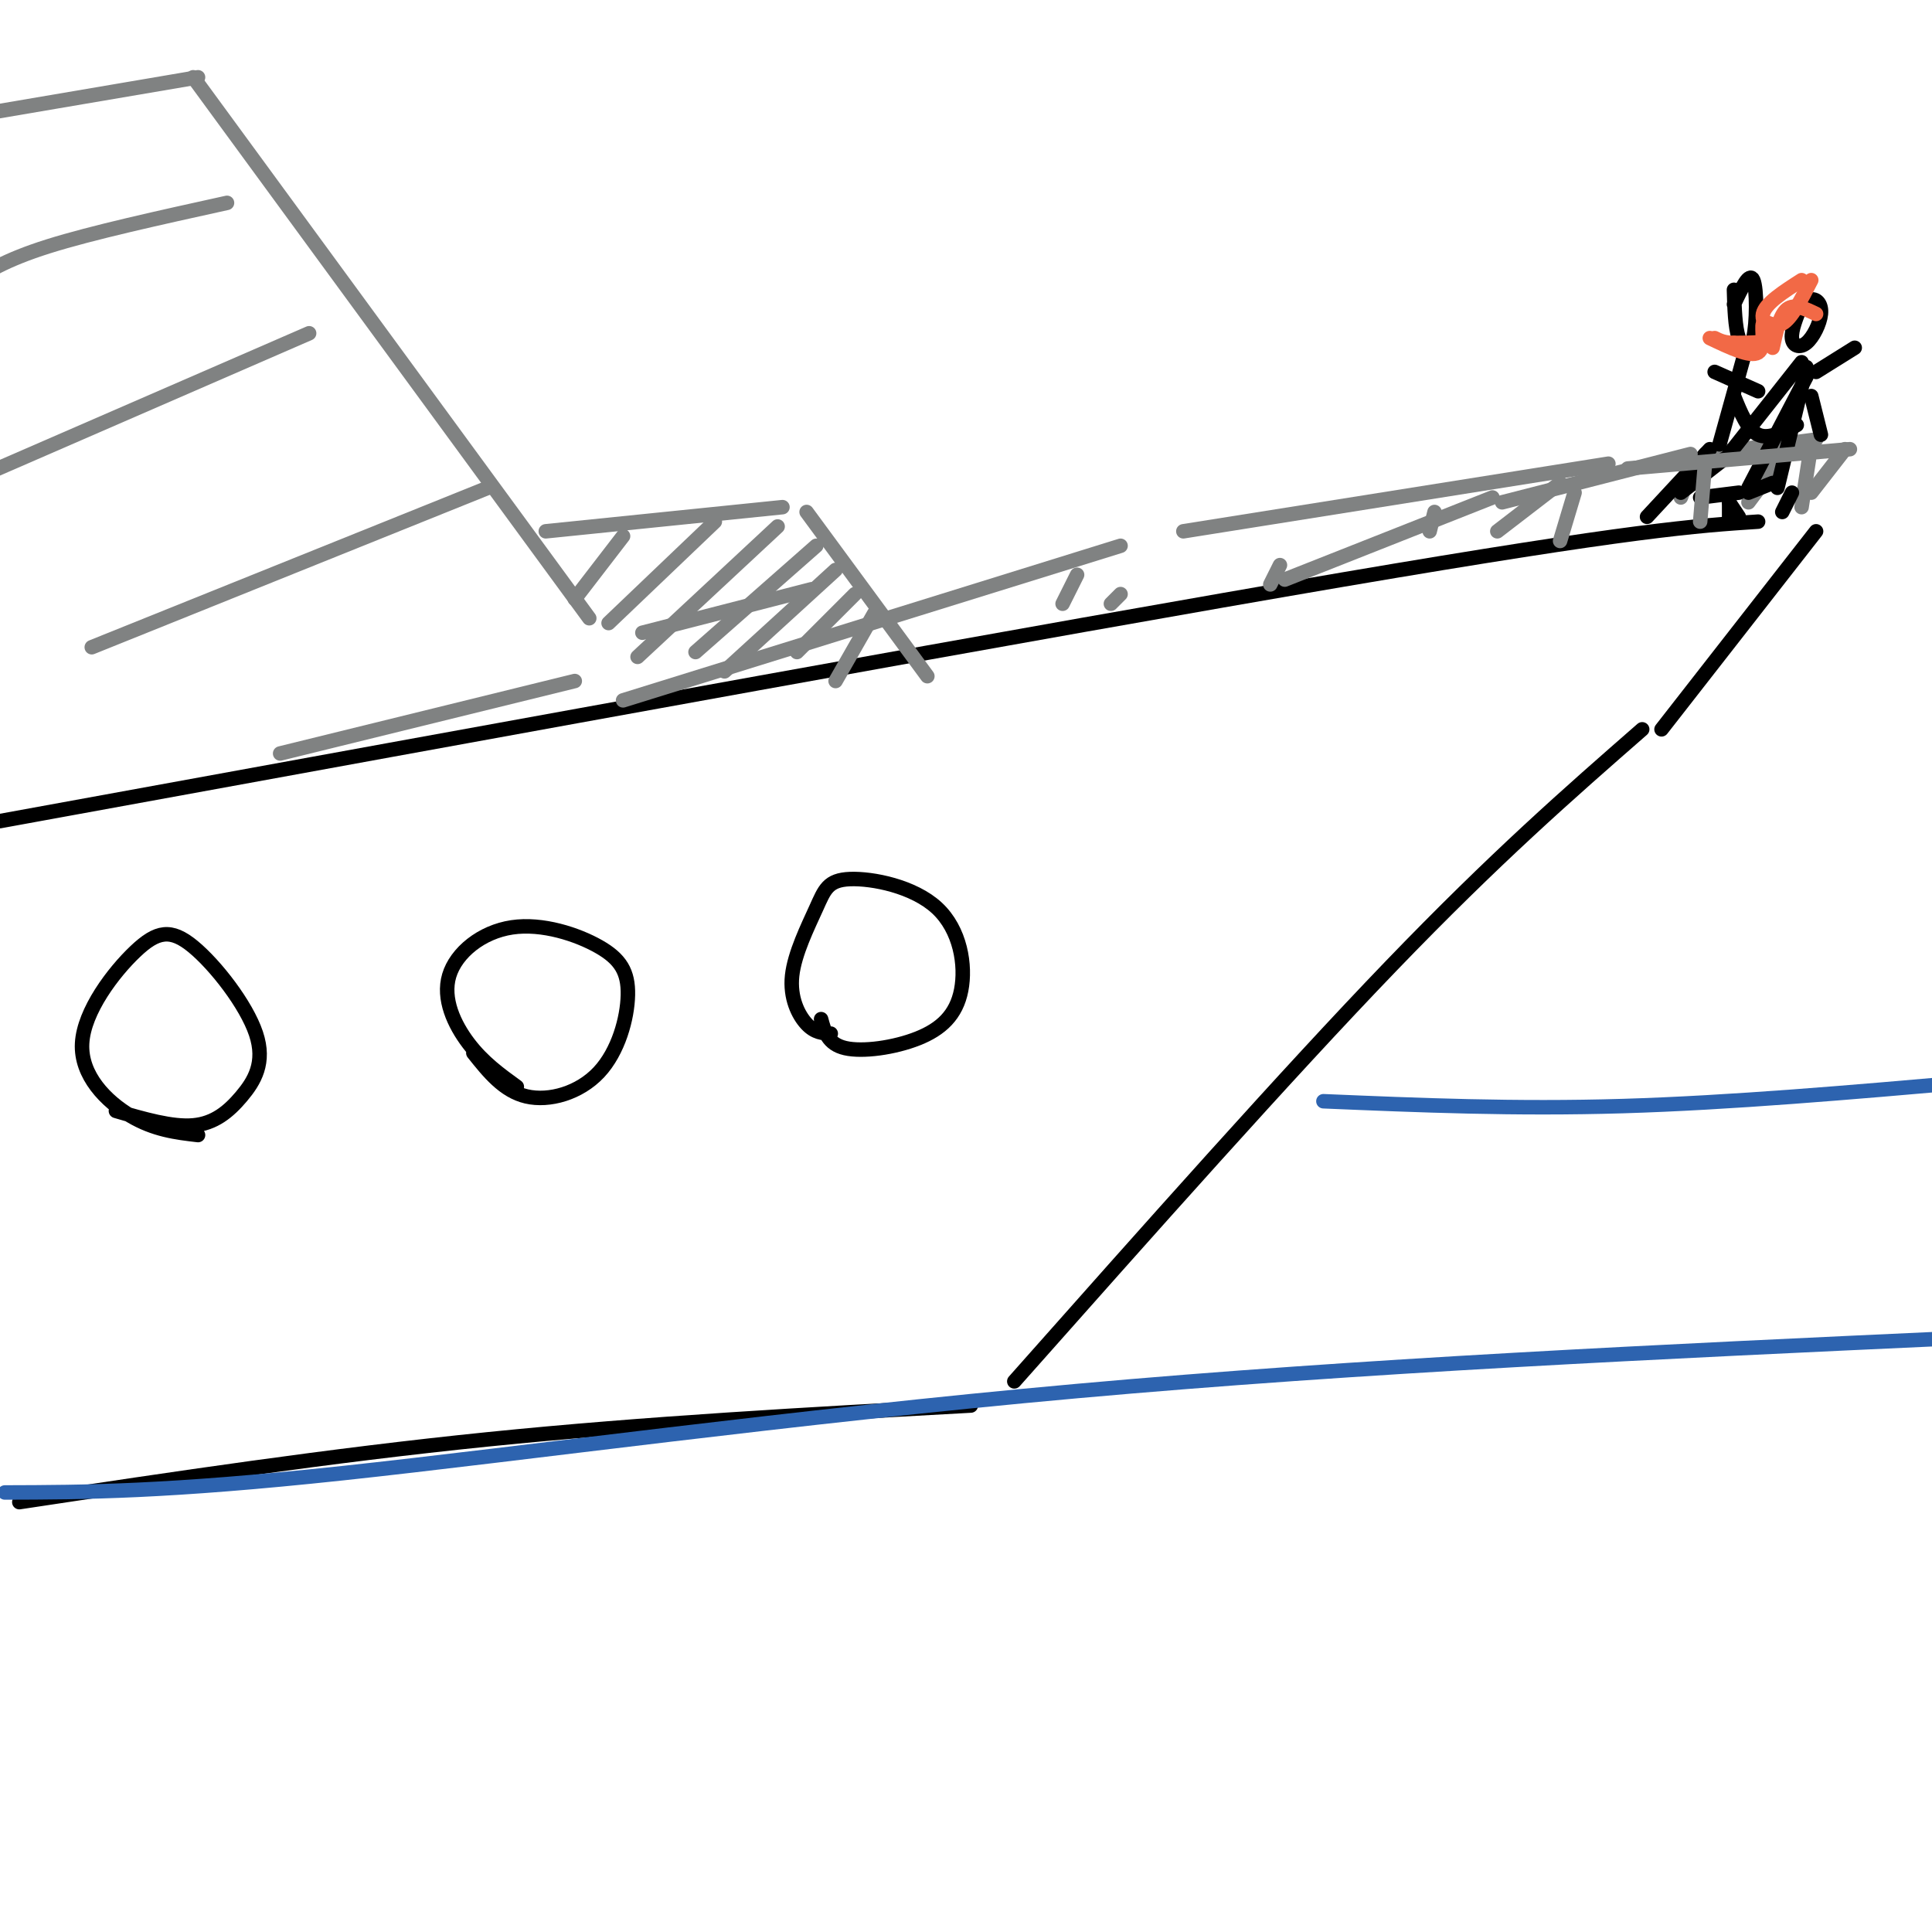 <svg viewBox='0 0 400 400' version='1.1' xmlns='http://www.w3.org/2000/svg' xmlns:xlink='http://www.w3.org/1999/xlink'><g fill='none' stroke='rgb(0,0,0)' stroke-width='3' stroke-linecap='round' stroke-linejoin='round'><path d='M4,311c32.083,-4.833 64.167,-9.667 97,-13c32.833,-3.333 66.417,-5.167 100,-7'/><path d='M210,286c28.167,-31.750 56.333,-63.500 78,-86c21.667,-22.500 36.833,-35.750 52,-49'/><path d='M0,170c108.667,-19.833 217.333,-39.667 278,-50c60.667,-10.333 73.333,-11.167 86,-12'/><path d='M376,110c0.000,0.000 -32.000,41.000 -32,41'/></g>
<g fill='none' stroke='rgb(128,130,130)' stroke-width='3' stroke-linecap='round' stroke-linejoin='round'><path d='M40,16c0.000,0.000 82.000,112.000 82,112'/><path d='M41,16c0.000,0.000 -47.000,8.000 -47,8'/><path d='M47,42c-14.000,3.083 -28.000,6.167 -37,9c-9.000,2.833 -13.000,5.417 -17,8'/><path d='M64,69c0.000,0.000 -69.000,30.000 -69,30'/><path d='M101,101c0.000,0.000 -82.000,33.000 -82,33'/><path d='M119,141c0.000,0.000 -61.000,15.000 -61,15'/><path d='M113,110c0.000,0.000 49.000,-5.000 49,-5'/><path d='M167,106c0.000,0.000 25.000,34.000 25,34'/><path d='M168,122c0.000,0.000 -35.000,9.000 -35,9'/><path d='M129,111c0.000,0.000 -10.000,13.000 -10,13'/><path d='M148,108c0.000,0.000 -22.000,21.000 -22,21'/><path d='M161,109c0.000,0.000 -29.000,27.000 -29,27'/><path d='M169,113c0.000,0.000 -25.000,22.000 -25,22'/><path d='M173,118c0.000,0.000 -23.000,21.000 -23,21'/><path d='M177,123c0.000,0.000 -12.000,12.000 -12,12'/><path d='M181,127c0.000,0.000 -8.000,14.000 -8,14'/></g>
<g fill='none' stroke='rgb(0,0,0)' stroke-width='3' stroke-linecap='round' stroke-linejoin='round'><path d='M107,225c-3.511,-2.541 -7.022,-5.082 -10,-9c-2.978,-3.918 -5.425,-9.214 -4,-14c1.425,-4.786 6.720,-9.062 13,-10c6.280,-0.938 13.545,1.461 18,4c4.455,2.539 6.101,5.217 6,10c-0.101,4.783 -1.950,11.672 -6,16c-4.050,4.328 -10.300,6.094 -15,5c-4.700,-1.094 -7.850,-5.047 -11,-9'/><path d='M41,235c-4.519,-0.528 -9.039,-1.055 -14,-4c-4.961,-2.945 -10.364,-8.306 -10,-15c0.364,-6.694 6.497,-14.719 11,-19c4.503,-4.281 7.378,-4.818 12,-1c4.622,3.818 10.991,11.993 13,18c2.009,6.007 -0.344,9.848 -3,13c-2.656,3.152 -5.616,5.615 -10,6c-4.384,0.385 -10.192,-1.307 -16,-3'/><path d='M172,214c-1.643,-0.084 -3.286,-0.169 -5,-2c-1.714,-1.831 -3.497,-5.410 -3,-10c0.497,-4.590 3.276,-10.191 5,-14c1.724,-3.809 2.393,-5.825 7,-6c4.607,-0.175 13.152,1.492 18,6c4.848,4.508 6.001,11.858 5,17c-1.001,5.142 -4.154,8.077 -9,10c-4.846,1.923 -11.385,2.835 -15,2c-3.615,-0.835 -4.308,-3.418 -5,-6'/></g>
<g fill='none' stroke='rgb(45,99,175)' stroke-width='3' stroke-linecap='round' stroke-linejoin='round'><path d='M1,309c16.733,-0.044 33.467,-0.089 70,-4c36.533,-3.911 92.867,-11.689 152,-17c59.133,-5.311 121.067,-8.156 183,-11'/><path d='M274,228c19.833,0.833 39.667,1.667 62,1c22.333,-0.667 47.167,-2.833 72,-5'/></g>
<g fill='none' stroke='rgb(128,130,130)' stroke-width='3' stroke-linecap='round' stroke-linejoin='round'><path d='M129,145c0.000,0.000 103.000,-32.000 103,-32'/><path d='M245,110c0.000,0.000 88.000,-14.000 88,-14'/><path d='M353,94c0.000,0.000 23.000,-3.000 23,-3'/><path d='M375,92c0.000,0.000 -2.000,13.000 -2,13'/><path d='M368,96c0.000,0.000 -6.000,8.000 -6,8'/><path d='M350,98c0.000,0.000 -2.000,5.000 -2,5'/><path d='M326,102c0.000,0.000 -3.000,10.000 -3,10'/><path d='M297,106c0.000,0.000 -1.000,4.000 -1,4'/><path d='M265,117c0.000,0.000 -2.000,4.000 -2,4'/><path d='M232,123c0.000,0.000 -2.000,2.000 -2,2'/><path d='M223,119c0.000,0.000 -3.000,6.000 -3,6'/></g>
<g fill='none' stroke='rgb(0,0,0)' stroke-width='3' stroke-linecap='round' stroke-linejoin='round'><path d='M373,63c-1.085,2.692 -2.169,5.384 -2,7c0.169,1.616 1.592,2.155 3,1c1.408,-1.155 2.802,-4.003 3,-6c0.198,-1.997 -0.801,-3.142 -2,-3c-1.199,0.142 -2.600,1.571 -4,3'/><path d='M373,75c0.000,0.000 -15.000,19.000 -15,19'/><path d='M357,95c0.000,0.000 -9.000,7.000 -9,7'/><path d='M374,78c0.000,0.000 -12.000,23.000 -12,23'/><path d='M352,103c0.000,0.000 8.000,-1.000 8,-1'/><path d='M374,76c0.000,0.000 -6.000,25.000 -6,25'/><path d='M367,100c0.000,0.000 -5.000,2.000 -5,2'/><path d='M364,81c0.000,0.000 -9.000,-4.000 -9,-4'/><path d='M376,77c0.000,0.000 8.000,-5.000 8,-5'/><path d='M358,104c0.000,0.000 0.000,3.000 0,3'/><path d='M358,104c0.000,0.000 2.000,3.000 2,3'/><path d='M371,102c0.000,0.000 -2.000,4.000 -2,4'/><path d='M359,60c0.107,3.839 0.214,7.679 1,10c0.786,2.321 2.250,3.125 3,0c0.750,-3.125 0.786,-10.179 0,-12c-0.786,-1.821 -2.393,1.589 -4,5'/><path d='M361,74c0.000,0.000 -5.000,18.000 -5,18'/><path d='M354,93c0.000,0.000 -13.000,14.000 -13,14'/><path d='M359,82c1.417,3.500 2.833,7.000 5,8c2.167,1.000 5.083,-0.500 8,-2'/><path d='M375,82c0.000,0.000 2.000,8.000 2,8'/></g>
<g fill='none' stroke='rgb(242,105,70)' stroke-width='3' stroke-linecap='round' stroke-linejoin='round'><path d='M373,58c-3.778,2.422 -7.556,4.844 -8,7c-0.444,2.156 2.444,4.044 2,5c-0.444,0.956 -4.222,0.978 -8,1'/><path d='M359,71c-2.000,0.000 -3.000,-0.500 -4,-1'/><path d='M375,58c-2.054,4.000 -4.107,8.000 -6,9c-1.893,1.000 -3.625,-1.000 -4,0c-0.375,1.000 0.607,5.000 -1,6c-1.607,1.000 -5.804,-1.000 -10,-3'/><path d='M376,65c-2.250,-1.083 -4.500,-2.167 -6,-1c-1.500,1.167 -2.250,4.583 -3,8'/></g>
<g fill='none' stroke='rgb(128,130,130)' stroke-width='3' stroke-linecap='round' stroke-linejoin='round'><path d='M337,97c0.000,0.000 46.000,-4.000 46,-4'/><path d='M353,96c0.000,0.000 -1.000,12.000 -1,12'/><path d='M382,93c0.000,0.000 -7.000,9.000 -7,9'/><path d='M350,94c0.000,0.000 -39.000,10.000 -39,10'/><path d='M309,103c0.000,0.000 -43.000,17.000 -43,17'/><path d='M323,100c0.000,0.000 -13.000,10.000 -13,10'/></g>
</svg>